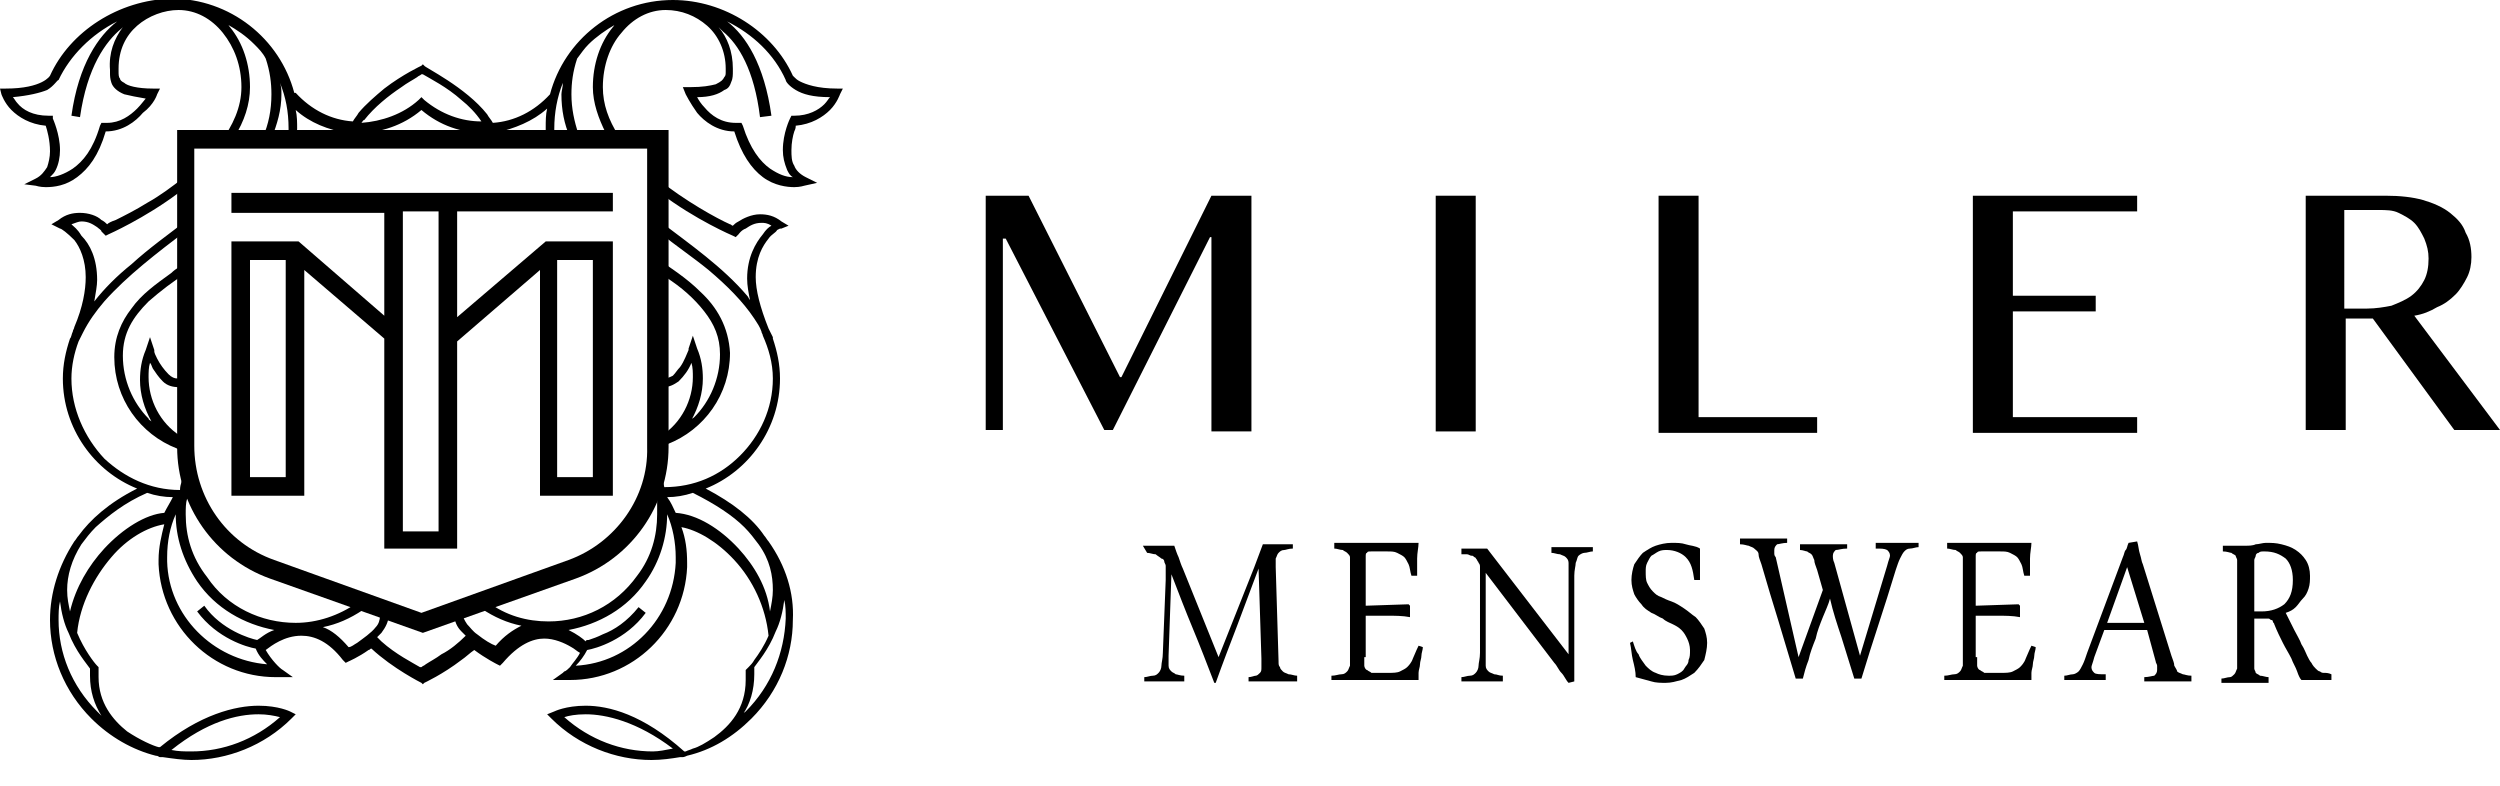 <?xml version="1.0" encoding="utf-8"?>
<!-- Generator: Adobe Illustrator 19.1.1, SVG Export Plug-In . SVG Version: 6.00 Build 0)  -->
<svg version="1.1" id="Warstwa_1" xmlns="http://www.w3.org/2000/svg" xmlns:xlink="http://www.w3.org/1999/xlink" x="0px" y="0px"
	 viewBox="0 0 175 55" style="enable-background:new 0 0 175 55;" xml:space="preserve">
<g>
	<path d="M13.3,30.9c0-0.1,0-0.1,0-0.2c-0.2-0.1-0.5-0.1-0.7-0.2c-1.4-0.9-2.2-2.5-2.2-4.1c0-0.3,0-0.7,0.1-1
		c0.1,0.1,0.1,0.2,0.2,0.4c0.2,0.3,0.4,0.6,0.7,0.9c0.3,0.3,0.7,0.4,1.1,0.4l0.1,0l0-0.6l0,0l-0.1,0c-0.3,0-0.5-0.1-0.7-0.3
		c-0.3-0.3-0.6-0.7-0.8-1.1c-0.1-0.2-0.2-0.4-0.2-0.5l0-0.1l0,0l-0.3-0.9l-0.3,0.9c-0.3,0.7-0.4,1.4-0.4,2.1c0,1,0.3,2,0.8,2.9
		c-0.1-0.1-0.2-0.1-0.2-0.2c-1.1-1.1-1.8-2.7-1.8-4.4c0-1.6,0.7-2.7,1.8-3.8c0.8-0.7,1.7-1.4,2.8-2.1c-0.1-0.2-0.2-0.4-0.2-0.6
		c-0.3,0.2-0.7,0.4-1,0.7c-1.1,0.8-2.1,1.5-2.8,2.5c-0.7,0.9-1.2,2-1.2,3.4c0,2.9,1.8,5.4,4.4,6.4c0.2,0.1,0.4,0.3,0.7,0.4
		C13.1,31.2,13.2,31,13.3,30.9z"/>
	<path d="M58.6,6.2c-1.4,0-2.2-0.3-2.6-0.5c-0.2-0.1-0.3-0.2-0.4-0.3l-0.1-0.1l0,0l0,0C54.1,2.2,50.7,0,47.1,0
		c-4.1,0-7.6,2.8-8.6,6.6l0,0c-1.1,1.2-2.5,1.9-4,2c-0.1-0.2-0.3-0.4-0.4-0.6c-1.5-1.9-4.4-3.3-4.4-3.4l-0.1-0.1l-0.1,0.1
		c0,0-1.3,0.6-2.6,1.6c-0.6,0.5-1.3,1.1-1.8,1.7c-0.1,0.2-0.3,0.4-0.4,0.6c-1.5-0.1-2.9-0.8-4-2l-0.1,0c-1-3.8-4.5-6.6-8.6-6.6
		C8.3,0,4.9,2.2,3.5,5.3l0,0c0,0-0.5,0.9-3.1,0.9H0l0.1,0.4c0,0,0.2,0.6,0.7,1.1c0.5,0.5,1.3,1,2.4,1.1c0.1,0.3,0.3,1,0.3,1.8
		c0,0.4-0.1,0.8-0.2,1.1c-0.2,0.3-0.4,0.6-0.8,0.8l-0.8,0.4L2.5,13c0,0,0.3,0.1,0.7,0.1c0.6,0,1.4-0.1,2.2-0.7
		c0.8-0.6,1.5-1.5,2-3.2c1.2,0,2.1-0.7,2.6-1.3C10.8,7.3,11,6.6,11,6.6l0.2-0.4h-0.5C9.6,6.2,8.9,6,8.7,5.8C8.5,5.7,8.4,5.6,8.4,5.5
		C8.3,5.4,8.3,5.2,8.3,5l0-0.2c0-1.3,0.5-2.3,1.3-3c0.8-0.7,1.9-1.1,2.9-1.1c1.2,0,2.3,0.6,3.1,1.6c0.8,1,1.3,2.3,1.3,3.8
		c0,1.4-0.6,2.7-1.5,3.9c0,0,0,0,0,0c0.3-0.2,0.6-0.3,1-0.4c0.7-1.1,1.1-2.3,1.1-3.5c0-1.6-0.5-3.1-1.4-4.2C16,1.8,16,1.7,15.9,1.7
		c0.7,0.4,1.3,0.8,1.9,1.4c0.3,0.3,0.6,0.6,0.8,1l0,0l0,0C18.9,5,19,5.8,19,6.6c0,1.1-0.2,2.1-0.6,3c0.2,0,0.4,0.1,0.6,0.1
		c0.4-1,0.7-2,0.7-3.1c0-0.3,0-0.5-0.1-0.8c0.4,1,0.6,2,0.6,3.2c0,0.4,0,0.7-0.1,1c0.1,0,0.2,0,0.3,0c0.1,0,0.2,0,0.3,0
		c0-0.3,0.1-0.7,0.1-1c0-0.4,0-0.9-0.1-1.3c1,0.9,2.3,1.4,3.6,1.6c-0.1,0.3-0.2,0.6-0.2,0.9h0.6c0-0.3,0.1-0.6,0.2-0.9
		c0.1,0,0.1,0,0.2,0c1.5,0,3.1-0.5,4.4-1.6c1.3,1.1,2.8,1.6,4.4,1.6c0.1,0,0.1,0,0.2,0c0.1,0.3,0.2,0.6,0.2,0.9h0.6
		c0-0.3-0.1-0.6-0.2-0.9C36,9,37.3,8.5,38.3,7.6c-0.1,0.4-0.1,0.9-0.1,1.3c0,0.3,0,0.6,0,0.9c0.2-0.1,0.4-0.1,0.6-0.1
		c0-0.2,0-0.5,0-0.7c0-1.1,0.2-2.2,0.6-3.2c0,0.3-0.1,0.6-0.1,0.8c0,1.1,0.2,2.1,0.6,3c0.2-0.1,0.4-0.1,0.6-0.2
		C40.2,8.5,40,7.6,40,6.6c0-0.8,0.1-1.6,0.4-2.5l0,0c0.3-0.4,0.5-0.7,0.8-1c0.5-0.5,1.2-1,1.9-1.4C43,1.7,43,1.8,42.9,1.9
		c-0.9,1.1-1.4,2.6-1.4,4.2c0,1.1,0.4,2.2,0.9,3.2c0.3,0,0.6,0.1,0.9,0.2c-0.7-1.1-1.1-2.2-1.1-3.4c0-1.5,0.5-2.9,1.3-3.8
		c0.8-1,1.9-1.6,3.1-1.6c1.1,0,2.1,0.4,2.9,1.1c0.8,0.7,1.3,1.8,1.3,3l0,0.2c0,0.2,0,0.3-0.1,0.4c-0.1,0.2-0.2,0.3-0.6,0.5
		c-0.4,0.1-0.9,0.2-1.8,0.2h-0.5L48,6.6c0,0,0.3,0.6,0.8,1.3c0.5,0.6,1.4,1.3,2.6,1.3c0.5,1.6,1.2,2.6,2,3.2
		c0.8,0.6,1.7,0.7,2.2,0.7c0.4,0,0.7-0.1,0.7-0.1l0.9-0.2l-0.8-0.4c-0.4-0.2-0.7-0.5-0.8-0.8c-0.2-0.3-0.2-0.7-0.2-1.1
		c0-0.5,0.1-1,0.2-1.3c0.1-0.2,0.1-0.3,0.1-0.4c1.1-0.1,1.9-0.6,2.4-1.1c0.5-0.5,0.7-1.1,0.7-1.1L59,6.2H58.6z M7.7,4.9l0,0.2
		c0,0.2,0,0.4,0.1,0.7c0.1,0.3,0.4,0.6,0.9,0.8c0.4,0.1,0.9,0.2,1.5,0.3C10.1,7,9.9,7.3,9.6,7.6c-0.5,0.5-1.2,1-2.1,1l-0.1,0l-0.3,0
		L7,8.8c-0.5,1.7-1.2,2.5-1.9,3c-0.6,0.4-1.2,0.6-1.6,0.6c0.2-0.2,0.3-0.3,0.4-0.5c0.2-0.4,0.3-0.9,0.3-1.4c0-1.1-0.5-2.2-0.5-2.2
		L3.7,8.1H3.4c-1.1,0-1.8-0.4-2.2-0.9C1.1,7.1,1,6.9,0.9,6.8c1.1-0.1,1.9-0.3,2.4-0.5C3.8,6,4,5.6,4.1,5.6l0,0l0,0
		c0.8-1.7,2.3-3.2,4.1-4.1c0,0,0,0,0,0C6.9,2.5,5.5,4.5,5,8.1l0.6,0.1C6.1,4.7,7.4,2.9,8.5,2c0,0,0.1-0.1,0.1-0.1
		C8,2.7,7.6,3.7,7.7,4.9z M29.7,7l-0.2-0.2L29.3,7c-1.1,1-2.6,1.5-4,1.6c0.1-0.1,0.1-0.2,0.2-0.2c0.7-0.9,1.7-1.7,2.6-2.3
		c0.4-0.3,0.8-0.5,1.1-0.7c0.1-0.1,0.2-0.1,0.3-0.2c0,0,0,0,0.1,0c0.5,0.3,1.7,0.9,2.7,1.8c0.5,0.4,1,0.9,1.4,1.5c0,0,0,0,0,0
		C32.3,8.5,30.9,8,29.7,7z M57.7,7.3c-0.4,0.4-1.1,0.8-2.1,0.8h-0.2l-0.1,0.2c0,0-0.5,1-0.5,2.2c0,0.5,0.1,0.9,0.3,1.4
		c0.1,0.2,0.2,0.4,0.4,0.5c-0.5,0-1-0.2-1.6-0.6c-0.7-0.5-1.4-1.4-1.9-3l-0.1-0.2l-0.3,0l-0.1,0c-1,0-1.7-0.5-2.2-1.1
		c-0.2-0.2-0.4-0.5-0.5-0.7c0.9,0,1.5-0.2,1.9-0.5C51,6.2,51.1,6,51.2,5.7c0.1-0.2,0.1-0.5,0.1-0.7l0-0.2c0-1.2-0.4-2.2-1-2.9
		c0.1,0.1,0.2,0.2,0.3,0.3c1.1,0.9,2.2,2.7,2.6,6L54,8.1c-0.5-3.6-1.8-5.6-3.1-6.6c0,0,0,0,0,0c1.8,0.9,3.3,2.3,4.1,4.1l0,0l0,0
		c0,0.1,0.2,0.4,0.7,0.7c0.5,0.3,1.2,0.5,2.4,0.5C58,6.9,57.9,7.1,57.7,7.3z"/>
	<path d="M53.8,37.9c-0.1-0.1-0.2-0.3-0.3-0.4c-0.8-1.2-2.2-2.3-4.1-3.3c3-1.2,5.2-4.2,5.2-7.7c0-1-0.2-1.9-0.5-2.8l0,0
		c0,0,0-0.1,0-0.1c-0.1-0.2-0.2-0.4-0.3-0.6c-0.6-1.5-0.9-2.7-0.9-3.6c0-1.4,0.5-2.2,0.9-2.7c0.2-0.3,0.5-0.4,0.6-0.6l0.2-0.1l0.1,0
		l0,0l0.5-0.2l-0.5-0.3c-0.5-0.4-1-0.5-1.5-0.5c-0.6,0-1.2,0.3-1.5,0.5c-0.2,0.1-0.3,0.2-0.4,0.3c-0.1,0-0.1-0.1-0.2-0.1
		c-0.9-0.4-3.1-1.6-5.1-3.2c0.1,0.3,0.2,0.6,0.2,1c2.5,1.9,5.1,3,5.1,3l0.2,0.1l0.2-0.2l0,0c0,0,0.2-0.3,0.5-0.4
		c0.3-0.2,0.6-0.4,1.1-0.4c0.2,0,0.4,0,0.7,0.2c-0.2,0.1-0.4,0.3-0.6,0.6c-0.5,0.6-1.1,1.6-1.1,3.1c0,0.5,0.1,1,0.2,1.5
		c-0.1-0.1-0.1-0.2-0.2-0.3c-1.7-2-4-3.6-6.1-5.2c0,0,0,0.1,0,0.1c0,0.2,0,0.4,0,0.7c1.1,0.9,2.3,1.7,3.4,2.6
		c1.3,1.1,2.4,2.2,3.2,3.4c0.2,0.3,0.4,0.6,0.5,0.9c0,0.1,0.1,0.2,0.1,0.3c0.4,0.9,0.7,1.9,0.7,3c0,2.1-0.9,4-2.3,5.4
		c-1.4,1.4-3.2,2.2-5.3,2.2c-0.1-0.6-0.4-1.3-0.7-1.9c-0.1,0.6-0.2,1.2-0.4,1.7c0,0,0.1,0.1,0.1,0.1c0,0-0.1,0-0.1,0
		c-0.1,0.2-0.1,0.4-0.2,0.6c0.3,0,0.5,0.1,0.8,0.1C46,35.2,46,35.6,46,36c0,1.5-0.4,3-1.4,4.3c-1.5,2.1-3.8,3.2-6.2,3.2
		c-1.5,0-3-0.4-4.3-1.4l-0.4,0.5c0.9,0.6,1.8,1,2.8,1.2c-0.6,0.3-1.2,0.7-1.8,1.4c-0.3-0.1-0.8-0.4-1.3-0.8
		c-0.3-0.2-0.5-0.5-0.7-0.7c-0.2-0.3-0.3-0.5-0.3-0.7h-0.6c0,0.5,0.2,0.9,0.5,1.2c0.1,0.1,0.2,0.2,0.3,0.3c-0.5,0.5-1.1,1-1.7,1.3
		c-0.4,0.3-0.8,0.5-1.1,0.7c-0.1,0.1-0.2,0.1-0.3,0.2c0,0,0,0-0.1,0c-0.5-0.3-1.7-0.9-2.7-1.8c-0.1-0.1-0.2-0.2-0.3-0.3
		c0.1-0.1,0.2-0.2,0.3-0.3c0.3-0.4,0.5-0.8,0.5-1.2h-0.6c0,0.3-0.1,0.6-0.3,0.8c-0.3,0.4-0.9,0.8-1.3,1.1c-0.2,0.1-0.4,0.3-0.6,0.3
		l0,0c-0.6-0.7-1.2-1.2-1.8-1.4c1-0.2,1.9-0.6,2.8-1.2l-0.4-0.5c-1.3,0.9-2.8,1.4-4.3,1.4c-2.4,0-4.8-1.1-6.2-3.2
		C13.4,39,13,37.5,13,36c0-0.4,0-0.8,0.1-1.1c0.3,0,0.5,0,0.8-0.1c-0.5-0.4-0.8-1-1-1.7c-0.1,0.4-0.3,0.8-0.3,1.2
		c-2.1,0-3.9-0.9-5.3-2.2C5.9,30.6,5,28.6,5,26.5c0-0.9,0.2-1.8,0.5-2.6c0.1-0.2,0.2-0.4,0.3-0.6c0.4-0.8,0.9-1.5,1.5-2.2
		c1.6-1.8,3.7-3.4,5.8-5c0-0.1,0.1-0.2,0.1-0.2c-0.1-0.2-0.1-0.4-0.1-0.5c-1.3,1-2.7,2-3.9,3.1c-1,0.8-1.9,1.7-2.6,2.6
		c0.1-0.6,0.2-1.1,0.2-1.5c0-1.5-0.5-2.5-1.1-3.1C5.4,16,5.2,15.9,5,15.7c0.3-0.1,0.5-0.2,0.7-0.2c0.5,0,0.8,0.2,1.1,0.4
		c0.1,0.1,0.3,0.2,0.3,0.3l0.1,0.1l0,0l0,0l0.2,0.2l0.2-0.1c0,0,2.5-1.1,4.9-2.9c0.1-0.1,0.3-0.2,0.4-0.3c0-0.3,0-0.6,0-0.8
		c-0.9,0.7-1.7,1.3-2.6,1.8c-0.8,0.5-1.6,0.9-2.2,1.2c-0.3,0.1-0.5,0.2-0.6,0.3c0,0,0,0,0,0c-0.1-0.1-0.2-0.2-0.4-0.3
		c-0.3-0.3-0.9-0.5-1.5-0.5c-0.5,0-1,0.1-1.5,0.5l-0.5,0.3L4.2,16l0,0c0.1,0,0.5,0.3,1,0.8c0.4,0.5,0.8,1.4,0.8,2.6
		c0,0.9-0.2,2.1-0.8,3.5c0,0.1-0.1,0.2-0.1,0.3C5,23.4,5,23.6,4.9,23.7l0,0c-0.3,0.9-0.5,1.8-0.5,2.8c0,3.5,2.2,6.5,5.2,7.7
		c-2,1-3.3,2.2-4.1,3.3c-0.1,0.1-0.2,0.3-0.3,0.4c-1.1,1.7-1.7,3.6-1.7,5.5c0,2.5,1,5,2.9,6.9c1.3,1.3,2.9,2.2,4.5,2.6
		c0.2,0,0.2,0.1,0.3,0.1l0.2,0l0,0c0.7,0.1,1.4,0.2,2,0.2c2.5,0,5.1-1,7-2.9l0.3-0.3l-0.4-0.2c0,0-0.8-0.4-2.2-0.4
		c-1.6,0-4.1,0.6-6.9,2.9c0,0-0.1,0-0.1,0c-0.4-0.1-1.3-0.5-2.2-1.1c-1-0.8-2-2-2-3.8c0-0.2,0-0.4,0-0.6l0-0.1l-0.1-0.1l0,0
		c-0.2-0.2-0.9-1.1-1.4-2.3c0.2-2,1.2-3.9,2.4-5.3c1.1-1.3,2.5-2.1,3.7-2.3c-0.2,0.8-0.4,1.6-0.4,2.5c0,0.1,0,0.2,0,0.3
		c0.2,4.4,3.8,7.9,8.2,7.9c0.1,0,0.2,0,0.3,0l0.9,0l-0.7-0.5l0,0c-0.2-0.1-0.8-0.7-1.2-1.4c0.4-0.3,1.3-1,2.5-1
		c0.9,0,1.9,0.4,2.9,1.7l0.2,0.2l0.2-0.1c0,0,0.7-0.3,1.4-0.8c0.1,0,0.1-0.1,0.2-0.1c1.5,1.4,3.5,2.4,3.5,2.4l0.1,0.1l0.1-0.1
		c0,0,1.3-0.6,2.6-1.6c0.3-0.2,0.6-0.5,0.9-0.7c0.8,0.6,1.6,1,1.6,1l0.2,0.1l0.2-0.2c1.1-1.3,2.1-1.7,2.9-1.7c0.7,0,1.4,0.3,1.9,0.6
		c0.2,0.1,0.4,0.3,0.6,0.4l0,0c-0.2,0.4-0.5,0.7-0.7,1c-0.1,0.1-0.3,0.3-0.4,0.3l-0.1,0.1l0,0l-0.7,0.5l0.9,0c0.1,0,0.2,0,0.3,0
		c4.4,0,8-3.5,8.2-7.9c0-0.1,0-0.2,0-0.3c0-0.9-0.1-1.7-0.4-2.5c1.1,0.2,2.5,1,3.7,2.3c1.3,1.4,2.2,3.3,2.4,5.3
		c-0.3,0.7-0.7,1.3-1,1.7c-0.1,0.2-0.3,0.4-0.4,0.5l-0.1,0.1l0,0l-0.1,0.1l0,0.1c0,0.2,0,0.4,0,0.6c0,2-1.1,3.2-2.2,4
		c-0.6,0.4-1.1,0.7-1.5,0.8c-0.2,0.1-0.3,0.1-0.5,0.2c0,0-0.1,0-0.1,0C45,50,42.6,49.4,41,49.4c-1.4,0-2.2,0.4-2.2,0.4L38.3,50
		l0.3,0.3c1.9,1.9,4.5,2.9,7,2.9c0.7,0,1.4-0.1,2-0.2l0,0l0.2,0c0,0,0.1,0,0.3-0.1c1.7-0.4,3.2-1.3,4.5-2.6c1.9-1.9,2.9-4.4,2.9-6.9
		C55.6,41.5,55,39.6,53.8,37.9z M18.1,50c0.6,0,1.1,0.1,1.5,0.2c0,0,0,0,0,0c-1.8,1.6-4,2.4-6.2,2.4c-0.5,0-0.9,0-1.4-0.1
		C14.5,50.5,16.6,50,18.1,50z M6.3,46.8c0,0.2,0,0.3,0,0.5c0,1.1,0.3,2,0.8,2.8C7,50,6.9,49.9,6.8,49.8C5,48,4.1,45.7,4.1,43.4
		c0-0.4,0-0.9,0.1-1.3c0.1,0.8,0.3,1.6,0.6,2.2C5.3,45.6,6.1,46.5,6.3,46.8z M7.3,38.4c-1.1,1.2-2,2.7-2.4,4.4
		c-0.1-0.5-0.2-0.9-0.2-1.5c0-1,0.3-2.1,1-3.2c0.3-0.4,0.6-0.8,1-1.2l0,0c0.9-0.8,2-1.7,3.6-2.4c0.6,0.2,1.2,0.3,1.8,0.3
		c-0.2,0.4-0.4,0.7-0.6,1.1C10.2,36,8.6,37,7.3,38.4z M18,44.8c-0.5-0.1-2.5-0.7-3.7-2.4l-0.5,0.4c1.4,1.9,3.5,2.5,4.1,2.6
		c0.2,0.5,0.5,0.8,0.8,1.1c-3.8-0.3-6.9-3.4-7-7.2c0-0.1,0-0.2,0-0.3c0-1.1,0.2-2.1,0.6-3c0,1.6,0.5,3.2,1.5,4.7
		c1.3,1.9,3.3,3,5.4,3.4C18.6,44.3,18.2,44.7,18,44.8z M45.7,52.6c-2.2,0-4.4-0.8-6.2-2.4c0.3-0.1,0.8-0.2,1.5-0.2
		c1.4,0,3.6,0.5,6.1,2.4C46.6,52.5,46.1,52.6,45.7,52.6z M47.3,39.4c-0.2,3.9-3.2,7-7,7.2c0.3-0.3,0.6-0.7,0.8-1.1
		c0.6-0.1,2.7-0.7,4.1-2.6l-0.5-0.4c-0.8,1-1.7,1.6-2.5,1.9c-0.4,0.2-0.7,0.3-1,0.4c-0.1,0-0.2,0-0.2,0.1c-0.2-0.2-0.6-0.5-1.2-0.8
		c2.1-0.4,4.1-1.5,5.4-3.4c1-1.4,1.5-3.1,1.5-4.7c0.4,0.9,0.6,2,0.6,3C47.3,39.2,47.3,39.3,47.3,39.4z M51.7,38.4
		c-1.3-1.4-2.9-2.4-4.4-2.5c-0.2-0.4-0.3-0.7-0.6-1.1c0.6,0,1.2-0.1,1.8-0.3c1.6,0.8,2.8,1.6,3.6,2.4l0,0l0,0c0.4,0.4,0.7,0.8,1,1.2
		c0.8,1.1,1,2.2,1,3.2c0,0.5-0.1,1-0.2,1.5C53.7,41.1,52.8,39.6,51.7,38.4z M52.2,49.8c-0.1,0.1-0.2,0.1-0.2,0.2
		c0.5-0.7,0.8-1.7,0.8-2.8c0-0.2,0-0.3,0-0.5c0.2-0.3,1-1.2,1.5-2.5c0.3-0.6,0.5-1.4,0.6-2.2c0.1,0.4,0.1,0.9,0.1,1.3
		C54.9,45.7,54,48,52.2,49.8z"/>
	<path d="M49,20.4c-0.9-0.9-2.1-1.7-3.2-2.4c-0.1,0.2-0.2,0.4-0.3,0.6c0.4,0.3,0.8,0.5,1.1,0.8c1.1,0.7,2,1.5,2.7,2.4
		c0.7,0.9,1.1,1.8,1.1,3c0,1.7-0.7,3.3-1.8,4.4c-0.1,0.1-0.2,0.1-0.2,0.2c0.5-0.9,0.8-1.9,0.8-2.9c0-0.7-0.1-1.4-0.4-2.1l-0.3-0.9
		l-0.3,0.9l0,0.1c-0.1,0.2-0.3,0.8-0.6,1.2c-0.2,0.2-0.3,0.4-0.5,0.6c-0.2,0.1-0.4,0.2-0.7,0.2l-0.1,0l0,0.6l0.1,0
		c0.5,0,0.8-0.2,1.1-0.4c0.4-0.4,0.7-0.8,0.9-1.3c0.1,0.3,0.1,0.7,0.1,1c0,1.6-0.8,3.2-2.2,4.1c-0.1,0.1-0.3,0.1-0.4,0.1
		c0,0.3,0,0.6,0,0.9c0.3-0.1,0.5-0.3,0.8-0.4c2.6-1,4.4-3.5,4.4-6.4C51,22.9,50.2,21.5,49,20.4z"/>
	<g>
		<path d="M12.4,9.1v22.2c0,4.1,2.6,7.8,6.5,9.2l10.7,3.8l10.7-3.8c3.9-1.4,6.5-5.1,6.5-9.2V9.1H12.4z M39.8,39.2l-10.3,3.7
			l-10.3-3.7c-3.4-1.2-5.6-4.4-5.6-8V10.4h31.7v20.9C45.4,34.8,43.1,38,39.8,39.2z"/>
		<path d="M16.2,14.9h10.7v7.2l-6-5.2h-4.7v17.8h5.1V18.9l5.6,4.8l0,14.7H32V23.9l5.8-5v15.8h5.1V16.9h-4.7L32,22.2v-7.4h10.9v-1.3
			H16.2V14.9z M17.5,33.4V18.2H20v15.2H17.5z M41.6,33.4H39V18.2h2.5V33.4z M30.7,37.2h-2.5l0-22.4h2.5V37.2z"/>
	</g>
</g>
<g>
	<path d="M69.2,13.7h2.8l6.4,12.7h0.1l6.3-12.7h2.8v16.5h-2.8V16.6h-0.1l-6.8,13.5h-0.6l-6.9-13.4h-0.2v13.4h-1.2V13.7z"/>
	<path d="M100.5,13.7h2.8v16.5h-2.8V13.7z"/>
	<path d="M116.1,13.7h2.8v15.5h8.3v1.1h-11.1V13.7z"/>
	<path d="M149.6,13.7v1.1h-8.7v5.9h5.8v1.1h-5.8v7.4h8.7v1.1h-11.5V13.7H149.6z"/>
	<path d="M161.3,13.7h5.7c1,0,1.9,0.1,2.6,0.3c0.7,0.2,1.4,0.5,1.9,0.9c0.5,0.4,0.9,0.8,1.1,1.4c0.3,0.5,0.4,1.1,0.4,1.7
		c0,0.5-0.1,1-0.3,1.4c-0.2,0.4-0.5,0.9-0.8,1.2c-0.4,0.4-0.8,0.7-1.3,0.9c-0.5,0.3-1,0.5-1.6,0.6l6,8h-3.2l-5.7-7.8h-1.9v7.8h-2.8
		V13.7z M164.1,21.6h1.6c0.6,0,1.2-0.1,1.7-0.2c0.5-0.2,1-0.4,1.4-0.7c0.4-0.3,0.7-0.7,0.9-1.1s0.3-0.9,0.3-1.5
		c0-0.5-0.1-0.9-0.3-1.4c-0.2-0.4-0.4-0.8-0.7-1.1c-0.3-0.3-0.7-0.5-1.1-0.7c-0.4-0.2-0.9-0.2-1.4-0.2h-2.4V21.6z"/>
</g>
<g>
	<path d="M80,38.2c0.1,0,0.2,0,0.4,0c0.2,0,0.4,0,0.6,0c0.2,0,0.4,0,0.6,0c0.2,0,0.4,0,0.6,0c0.1,0.3,0.2,0.6,0.3,0.8
		c0.1,0.3,0.2,0.6,0.3,0.8l2.5,6.2h0l2.5-6.3c0.1-0.3,0.2-0.5,0.3-0.8c0.1-0.3,0.2-0.5,0.3-0.8c0.1,0,0.3,0,0.5,0c0.2,0,0.4,0,0.6,0
		c0.2,0,0.4,0,0.6,0c0.2,0,0.3,0,0.4,0l0,0.3c-0.3,0-0.5,0.1-0.6,0.1c-0.2,0-0.3,0.1-0.4,0.2c-0.1,0.1-0.1,0.2-0.2,0.4
		c0,0.2,0,0.4,0,0.6l0.2,6.6c0,0.2,0,0.3,0.1,0.4c0,0.1,0.1,0.2,0.2,0.3c0.1,0.1,0.2,0.1,0.4,0.2c0.2,0,0.4,0.1,0.6,0.1l0,0.4
		c-0.1,0-0.2,0-0.4,0c-0.1,0-0.3,0-0.5,0c-0.2,0-0.3,0-0.5,0c-0.2,0-0.3,0-0.5,0c-0.1,0-0.2,0-0.4,0c-0.1,0-0.3,0-0.4,0
		c-0.1,0-0.2,0-0.4,0c-0.1,0-0.2,0-0.3,0l0-0.3c0.2,0,0.4-0.1,0.5-0.1c0.1,0,0.2-0.1,0.3-0.2c0.1-0.1,0.1-0.2,0.1-0.4
		c0-0.2,0-0.4,0-0.6l-0.2-6.3l0,0c-0.5,1.3-1,2.7-1.5,4c-0.5,1.3-1,2.6-1.5,4L85,47.8c-0.5-1.3-1-2.6-1.5-3.8
		c-0.5-1.2-1-2.5-1.5-3.8l0,0l-0.2,5.7c0,0.3,0,0.6,0,0.7c0,0.2,0.1,0.3,0.2,0.4s0.2,0.1,0.3,0.2c0.1,0,0.3,0.1,0.6,0.1l0,0.4
		c-0.2,0-0.4,0-0.6,0c-0.2,0-0.5,0-0.8,0c-0.2,0-0.5,0-0.7,0c-0.2,0-0.5,0-0.7,0l0-0.3c0.2,0,0.4-0.1,0.6-0.1c0.2,0,0.3-0.1,0.4-0.2
		c0.1-0.1,0.2-0.3,0.2-0.5c0-0.2,0.1-0.5,0.1-0.9l0.2-5.1c0-0.2,0-0.4,0-0.6c0-0.2,0-0.3,0-0.4c0-0.1-0.1-0.2-0.1-0.3
		c0-0.1-0.1-0.2-0.2-0.2c-0.1-0.1-0.3-0.2-0.4-0.3c-0.2,0-0.4-0.1-0.6-0.1L80,38.2z"/>
	<path d="M95.5,46c0,0.2,0,0.4,0,0.6c0,0.1,0.1,0.3,0.2,0.3c0.1,0.1,0.2,0.1,0.3,0.2c0.1,0,0.3,0,0.6,0h0.6c0.3,0,0.6,0,0.8-0.1
		c0.2-0.1,0.4-0.2,0.5-0.3c0.1-0.1,0.3-0.3,0.4-0.6c0.1-0.2,0.2-0.5,0.4-0.9l0.3,0.1c0,0.2-0.1,0.4-0.1,0.6c0,0.2-0.1,0.4-0.1,0.6
		c0,0.2-0.1,0.4-0.1,0.6c0,0.2,0,0.3,0,0.5c-1.2,0-2.1,0-2.9,0c-0.7,0-1.3,0-1.6,0c-0.1,0-0.2,0-0.4,0c-0.1,0-0.3,0-0.4,0
		c-0.2,0-0.3,0-0.4,0c-0.1,0-0.3,0-0.4,0l0-0.3c0.3,0,0.5-0.1,0.7-0.1c0.2,0,0.3-0.1,0.4-0.2c0.1-0.1,0.1-0.2,0.2-0.4
		c0-0.2,0-0.4,0-0.6v-6.6c0-0.2,0-0.3,0-0.4c0-0.1-0.1-0.2-0.2-0.3s-0.2-0.1-0.3-0.2c-0.2,0-0.4-0.1-0.6-0.1l0-0.4
		c0.1,0,0.2,0,0.4,0c0.1,0,0.3,0,0.4,0c0.2,0,0.3,0,0.4,0c0.1,0,0.3,0,0.4,0c0.2,0,0.7,0,1.5,0c0.7,0,1.7,0,2.8,0
		c0,0.3-0.1,0.7-0.1,1.1c0,0.4,0,0.8,0,1.2l-0.4,0c-0.1-0.3-0.1-0.6-0.2-0.8c-0.1-0.2-0.2-0.4-0.3-0.5c-0.1-0.1-0.3-0.2-0.5-0.3
		c-0.2-0.1-0.4-0.1-0.7-0.1H96c-0.2,0-0.3,0-0.3,0.1c-0.1,0-0.1,0.1-0.1,0.3v3.4l3-0.1l0.1,0.1l0,0.8c-0.5-0.1-1.1-0.1-1.6-0.1
		c-0.5,0-1,0-1.5,0V46z"/>
	<path d="M109.8,47.8c-0.2-0.2-0.3-0.5-0.5-0.7c-0.2-0.2-0.3-0.5-0.5-0.7l-4.8-6.3l0,0v5.8c0,0.3,0,0.6,0,0.7c0,0.2,0.1,0.3,0.2,0.4
		s0.2,0.1,0.4,0.2c0.2,0,0.3,0.1,0.6,0.1l0,0.4c-0.2,0-0.4,0-0.7,0c-0.3,0-0.5,0-0.8,0c-0.2,0-0.5,0-0.7,0c-0.2,0-0.5,0-0.7,0l0-0.3
		c0.2,0,0.4-0.1,0.6-0.1c0.2,0,0.3-0.1,0.4-0.2c0.1-0.1,0.2-0.3,0.2-0.5c0-0.2,0.1-0.5,0.1-0.9v-4.9c0-0.3,0-0.5,0-0.7
		c0-0.2,0-0.3,0-0.4c0-0.1,0-0.2-0.1-0.3c0-0.1-0.1-0.1-0.1-0.2c-0.1-0.1-0.1-0.2-0.2-0.2c-0.1-0.1-0.1-0.1-0.2-0.1
		s-0.2-0.1-0.3-0.1c-0.1,0-0.3,0-0.4,0l0-0.4c0.1,0,0.2,0,0.3,0c0.1,0,0.3,0,0.5,0c0.2,0,0.3,0,0.5,0c0.2,0,0.4,0,0.5,0l5.7,7.4l0,0
		v-5.7c0-0.3,0-0.6,0-0.7c0-0.2-0.1-0.3-0.2-0.4c-0.1-0.1-0.2-0.1-0.4-0.2c-0.2,0-0.4-0.1-0.6-0.1l0-0.4c0.2,0,0.4,0,0.7,0
		c0.3,0,0.5,0,0.8,0c0.1,0,0.2,0,0.4,0c0.1,0,0.2,0,0.4,0c0.1,0,0.2,0,0.3,0c0.1,0,0.2,0,0.3,0l0,0.3c-0.2,0-0.4,0.1-0.6,0.1
		c-0.1,0-0.3,0.1-0.4,0.2c-0.1,0.1-0.1,0.3-0.2,0.5c0,0.2-0.1,0.5-0.1,0.9v7.4L109.8,47.8z"/>
	<path d="M114.3,44.9c0.1,0.3,0.2,0.7,0.4,0.9c0.1,0.3,0.3,0.5,0.5,0.8c0.2,0.2,0.4,0.4,0.7,0.5c0.2,0.1,0.5,0.2,0.9,0.2
		c0.2,0,0.4,0,0.6-0.1c0.2-0.1,0.4-0.2,0.5-0.4c0.1-0.2,0.3-0.3,0.3-0.6c0.1-0.2,0.1-0.4,0.1-0.7c0-0.3-0.1-0.6-0.2-0.8
		c-0.1-0.2-0.2-0.4-0.4-0.6c-0.2-0.2-0.4-0.3-0.6-0.4c-0.2-0.1-0.5-0.2-0.7-0.4c-0.3-0.1-0.5-0.3-0.8-0.4c-0.3-0.2-0.5-0.3-0.7-0.6
		c-0.2-0.2-0.4-0.5-0.5-0.7c-0.1-0.3-0.2-0.6-0.2-1c0-0.4,0.1-0.8,0.2-1.1c0.2-0.3,0.4-0.6,0.6-0.8c0.3-0.2,0.6-0.4,0.9-0.5
		c0.3-0.1,0.7-0.2,1.1-0.2c0.4,0,0.7,0,1,0.1c0.3,0.1,0.7,0.1,1,0.3c0,0.2,0,0.4,0,0.6c0,0.2,0,0.4,0,0.5c0,0.2,0,0.4,0,0.5
		c0,0.2,0,0.4,0,0.6l-0.4,0c-0.1-0.7-0.2-1.2-0.6-1.6c-0.3-0.3-0.8-0.5-1.3-0.5c-0.2,0-0.4,0-0.6,0.1c-0.2,0.1-0.3,0.2-0.5,0.3
		c-0.1,0.1-0.2,0.3-0.3,0.5c-0.1,0.2-0.1,0.4-0.1,0.6c0,0.3,0,0.6,0.1,0.8c0.1,0.2,0.2,0.4,0.4,0.6c0.2,0.2,0.3,0.3,0.6,0.4
		c0.2,0.1,0.4,0.2,0.7,0.3c0.3,0.1,0.6,0.3,0.9,0.5c0.3,0.2,0.5,0.4,0.8,0.6c0.2,0.2,0.4,0.5,0.6,0.8c0.1,0.3,0.2,0.6,0.2,1
		c0,0.4-0.1,0.8-0.2,1.2c-0.2,0.3-0.4,0.6-0.7,0.9c-0.3,0.2-0.6,0.4-0.9,0.5c-0.4,0.1-0.7,0.2-1.1,0.2c-0.3,0-0.7,0-1-0.1
		c-0.4-0.1-0.7-0.2-1.1-0.3c0-0.4-0.1-0.8-0.2-1.2c-0.1-0.4-0.1-0.8-0.2-1.2L114.3,44.9z"/>
	<path d="M125.9,46l1.7-4.7l-0.4-1.4c-0.1-0.3-0.2-0.5-0.2-0.7c-0.1-0.2-0.1-0.3-0.2-0.4c-0.1-0.1-0.2-0.1-0.3-0.2
		c-0.1,0-0.3-0.1-0.5-0.1l0-0.4c0.2,0,0.5,0,0.8,0c0.3,0,0.6,0,0.9,0c0.2,0,0.5,0,0.8,0c0.3,0,0.5,0,0.8,0l0,0.3
		c-0.4,0-0.6,0.1-0.8,0.1c-0.1,0.1-0.2,0.2-0.2,0.4c0,0.1,0,0.3,0.1,0.5l1.8,6.5h0l1.9-6.3c0.1-0.4,0.2-0.6,0.2-0.7
		c0-0.2-0.1-0.3-0.2-0.4c-0.2-0.1-0.4-0.1-0.8-0.1l0-0.4c0.3,0,0.5,0,0.8,0c0.3,0,0.5,0,0.8,0c0.2,0,0.4,0,0.7,0c0.2,0,0.5,0,0.7,0
		l0,0.3c-0.2,0-0.4,0.1-0.6,0.1c-0.2,0-0.3,0.1-0.4,0.2c-0.1,0.1-0.2,0.3-0.3,0.5c-0.1,0.2-0.2,0.5-0.3,0.8
		c-0.4,1.3-0.8,2.6-1.2,3.8s-0.8,2.5-1.2,3.8l-0.5,0c-0.3-1-0.6-1.9-0.9-2.9c-0.3-0.9-0.6-1.8-0.8-2.7c-0.1,0.4-0.3,0.8-0.5,1.3
		c-0.2,0.5-0.4,1-0.5,1.5c-0.2,0.5-0.4,1-0.5,1.5c-0.2,0.5-0.3,0.9-0.4,1.3l-0.5,0c-0.4-1.3-0.8-2.7-1.2-4c-0.4-1.3-0.8-2.6-1.2-4
		c-0.1-0.3-0.2-0.5-0.2-0.7s-0.2-0.3-0.3-0.4c-0.1-0.1-0.2-0.1-0.4-0.2c-0.1,0-0.3-0.1-0.6-0.1l0-0.4c0.2,0,0.5,0,0.8,0
		c0.3,0,0.6,0,0.9,0c0.2,0,0.5,0,0.8,0c0.3,0,0.5,0,0.8,0l0,0.3c-0.3,0-0.6,0.1-0.7,0.1c-0.1,0.1-0.2,0.2-0.2,0.4c0,0.1,0,0.2,0,0.2
		c0,0.1,0,0.2,0.1,0.3L125.9,46L125.9,46z"/>
	<path d="M138.4,46c0,0.2,0,0.4,0,0.6c0,0.1,0.1,0.3,0.2,0.3c0.1,0.1,0.2,0.1,0.3,0.2c0.1,0,0.3,0,0.6,0h0.6c0.3,0,0.6,0,0.8-0.1
		c0.2-0.1,0.4-0.2,0.5-0.3c0.1-0.1,0.3-0.3,0.4-0.6c0.1-0.2,0.2-0.5,0.4-0.9l0.3,0.1c0,0.2-0.1,0.4-0.1,0.6c0,0.2-0.1,0.4-0.1,0.6
		c0,0.2-0.1,0.4-0.1,0.6c0,0.2,0,0.3,0,0.5c-1.2,0-2.1,0-2.9,0c-0.7,0-1.3,0-1.6,0c-0.1,0-0.2,0-0.4,0c-0.1,0-0.3,0-0.4,0
		c-0.2,0-0.3,0-0.4,0c-0.1,0-0.3,0-0.4,0l0-0.3c0.3,0,0.5-0.1,0.7-0.1c0.2,0,0.3-0.1,0.4-0.2c0.1-0.1,0.1-0.2,0.2-0.4
		c0-0.2,0-0.4,0-0.6v-6.6c0-0.2,0-0.3,0-0.4c0-0.1-0.1-0.2-0.2-0.3c-0.1-0.1-0.2-0.1-0.3-0.2c-0.2,0-0.4-0.1-0.6-0.1l0-0.4
		c0.1,0,0.2,0,0.4,0c0.1,0,0.3,0,0.4,0c0.2,0,0.3,0,0.4,0c0.1,0,0.3,0,0.4,0c0.2,0,0.7,0,1.5,0c0.7,0,1.7,0,2.8,0
		c0,0.3-0.1,0.7-0.1,1.1c0,0.4,0,0.8,0,1.2l-0.4,0c-0.1-0.3-0.1-0.6-0.2-0.8c-0.1-0.2-0.2-0.4-0.3-0.5c-0.1-0.1-0.3-0.2-0.5-0.3
		c-0.2-0.1-0.4-0.1-0.7-0.1h-1.3c-0.2,0-0.3,0-0.3,0.1c-0.1,0-0.1,0.1-0.1,0.3v3.4l3-0.1l0.1,0.1l0,0.8c-0.5-0.1-1.1-0.1-1.6-0.1
		c-0.5,0-1,0-1.5,0V46z"/>
	<path d="M150.3,44.1h-3l-0.7,1.9c-0.1,0.4-0.2,0.6-0.2,0.7c0,0.2,0.1,0.3,0.2,0.4c0.1,0.1,0.4,0.1,0.8,0.1l0,0.4
		c-0.2,0-0.5,0-0.7,0c-0.3,0-0.5,0-0.8,0c-0.2,0-0.4,0-0.7,0c-0.2,0-0.5,0-0.7,0l0-0.3c0.2,0,0.4-0.1,0.6-0.1c0.1,0,0.3-0.1,0.4-0.2
		c0.1-0.1,0.2-0.3,0.3-0.5c0.1-0.2,0.2-0.5,0.3-0.8l2.5-6.7c0.1-0.2,0.1-0.4,0.2-0.5c0.1-0.1,0.1-0.3,0.2-0.5l0.6-0.1
		c0.1,0.3,0.1,0.6,0.2,0.9c0.1,0.3,0.1,0.5,0.2,0.7l2,6.4c0.1,0.3,0.2,0.5,0.2,0.7c0.1,0.2,0.2,0.3,0.2,0.4c0.1,0.1,0.2,0.1,0.4,0.2
		c0.1,0,0.3,0.1,0.6,0.1l0,0.4c-0.2,0-0.5,0-0.8,0c-0.3,0-0.6,0-0.9,0c-0.2,0-0.5,0-0.8,0c-0.3,0-0.5,0-0.8,0l0-0.3
		c0.3,0,0.6-0.1,0.7-0.1c0.1-0.1,0.2-0.2,0.2-0.4c0-0.1,0-0.2,0-0.3c0-0.1-0.1-0.2-0.1-0.3L150.3,44.1z M147.5,43.6h2.6l-1.2-3.9h0
		L147.5,43.6z"/>
	<path d="M157.8,46.4c0,0.2,0,0.3,0,0.4c0,0.1,0.1,0.2,0.1,0.3c0.1,0.1,0.2,0.1,0.3,0.2c0.2,0,0.4,0.1,0.6,0.1v0.4
		c-0.3,0-0.6,0-0.9,0c-0.3,0-0.6,0-0.9,0c-0.1,0-0.2,0-0.4,0c-0.1,0-0.3,0-0.4,0c-0.1,0-0.3,0-0.4,0c-0.1,0-0.2,0-0.3,0l0-0.3
		c0.2,0,0.4-0.1,0.6-0.1c0.1,0,0.2-0.1,0.3-0.2s0.1-0.2,0.2-0.4c0-0.2,0-0.4,0-0.6v-6.6c0-0.2,0-0.3,0-0.4c0-0.1-0.1-0.2-0.1-0.3
		c-0.1-0.1-0.2-0.1-0.3-0.2c-0.1,0-0.3-0.1-0.6-0.1l0-0.4c0.1,0,0.2,0,0.3,0c0.1,0,0.3,0,0.4,0s0.3,0,0.5,0c0.2,0,0.3,0,0.4,0
		c0.2,0,0.5,0,0.7-0.1c0.2,0,0.5-0.1,0.7-0.1c0.4,0,0.7,0,1.1,0.1c0.4,0.1,0.7,0.2,1,0.4c0.3,0.2,0.5,0.4,0.7,0.7
		c0.2,0.3,0.3,0.7,0.3,1.1c0,0.3,0,0.6-0.1,0.9c-0.1,0.3-0.2,0.5-0.4,0.7c-0.2,0.2-0.3,0.4-0.5,0.6c-0.2,0.2-0.4,0.3-0.7,0.4
		c0.2,0.4,0.4,0.8,0.6,1.2c0.2,0.4,0.4,0.7,0.5,1c0.2,0.3,0.3,0.6,0.4,0.8c0.1,0.2,0.2,0.4,0.3,0.5c0.1,0.2,0.2,0.3,0.3,0.4
		c0.1,0.1,0.2,0.2,0.3,0.2c0.1,0.1,0.2,0.1,0.3,0.1c0.1,0,0.3,0,0.5,0.1l0,0.4c-0.2,0-0.4,0-0.7,0c-0.3,0-0.6,0-0.8,0
		c-0.1,0-0.2,0-0.3,0c-0.1,0-0.2,0-0.3,0c-0.1-0.1-0.2-0.3-0.3-0.6s-0.3-0.6-0.4-0.9c-0.2-0.4-0.4-0.7-0.6-1.1s-0.4-0.8-0.6-1.3
		c0-0.1-0.1-0.1-0.1-0.2c0-0.1-0.1-0.1-0.1-0.1c-0.1,0-0.1-0.1-0.2-0.1c-0.1,0-0.2,0-0.3,0h-0.3c0,0-0.1,0-0.2,0c-0.1,0-0.1,0-0.2,0
		V46.4z M157.8,42.8c0,0,0.1,0,0.1,0c0,0,0.1,0,0.1,0h0.3c0.7,0,1.2-0.2,1.6-0.5c0.4-0.4,0.6-0.9,0.6-1.7c0-0.7-0.2-1.2-0.5-1.5
		c-0.4-0.3-0.8-0.5-1.5-0.5c-0.2,0-0.3,0-0.4,0.1c-0.1,0-0.2,0.1-0.2,0.2c0,0.1-0.1,0.2-0.1,0.3c0,0.1,0,0.2,0,0.4V42.8z"/>
</g>
</svg>

